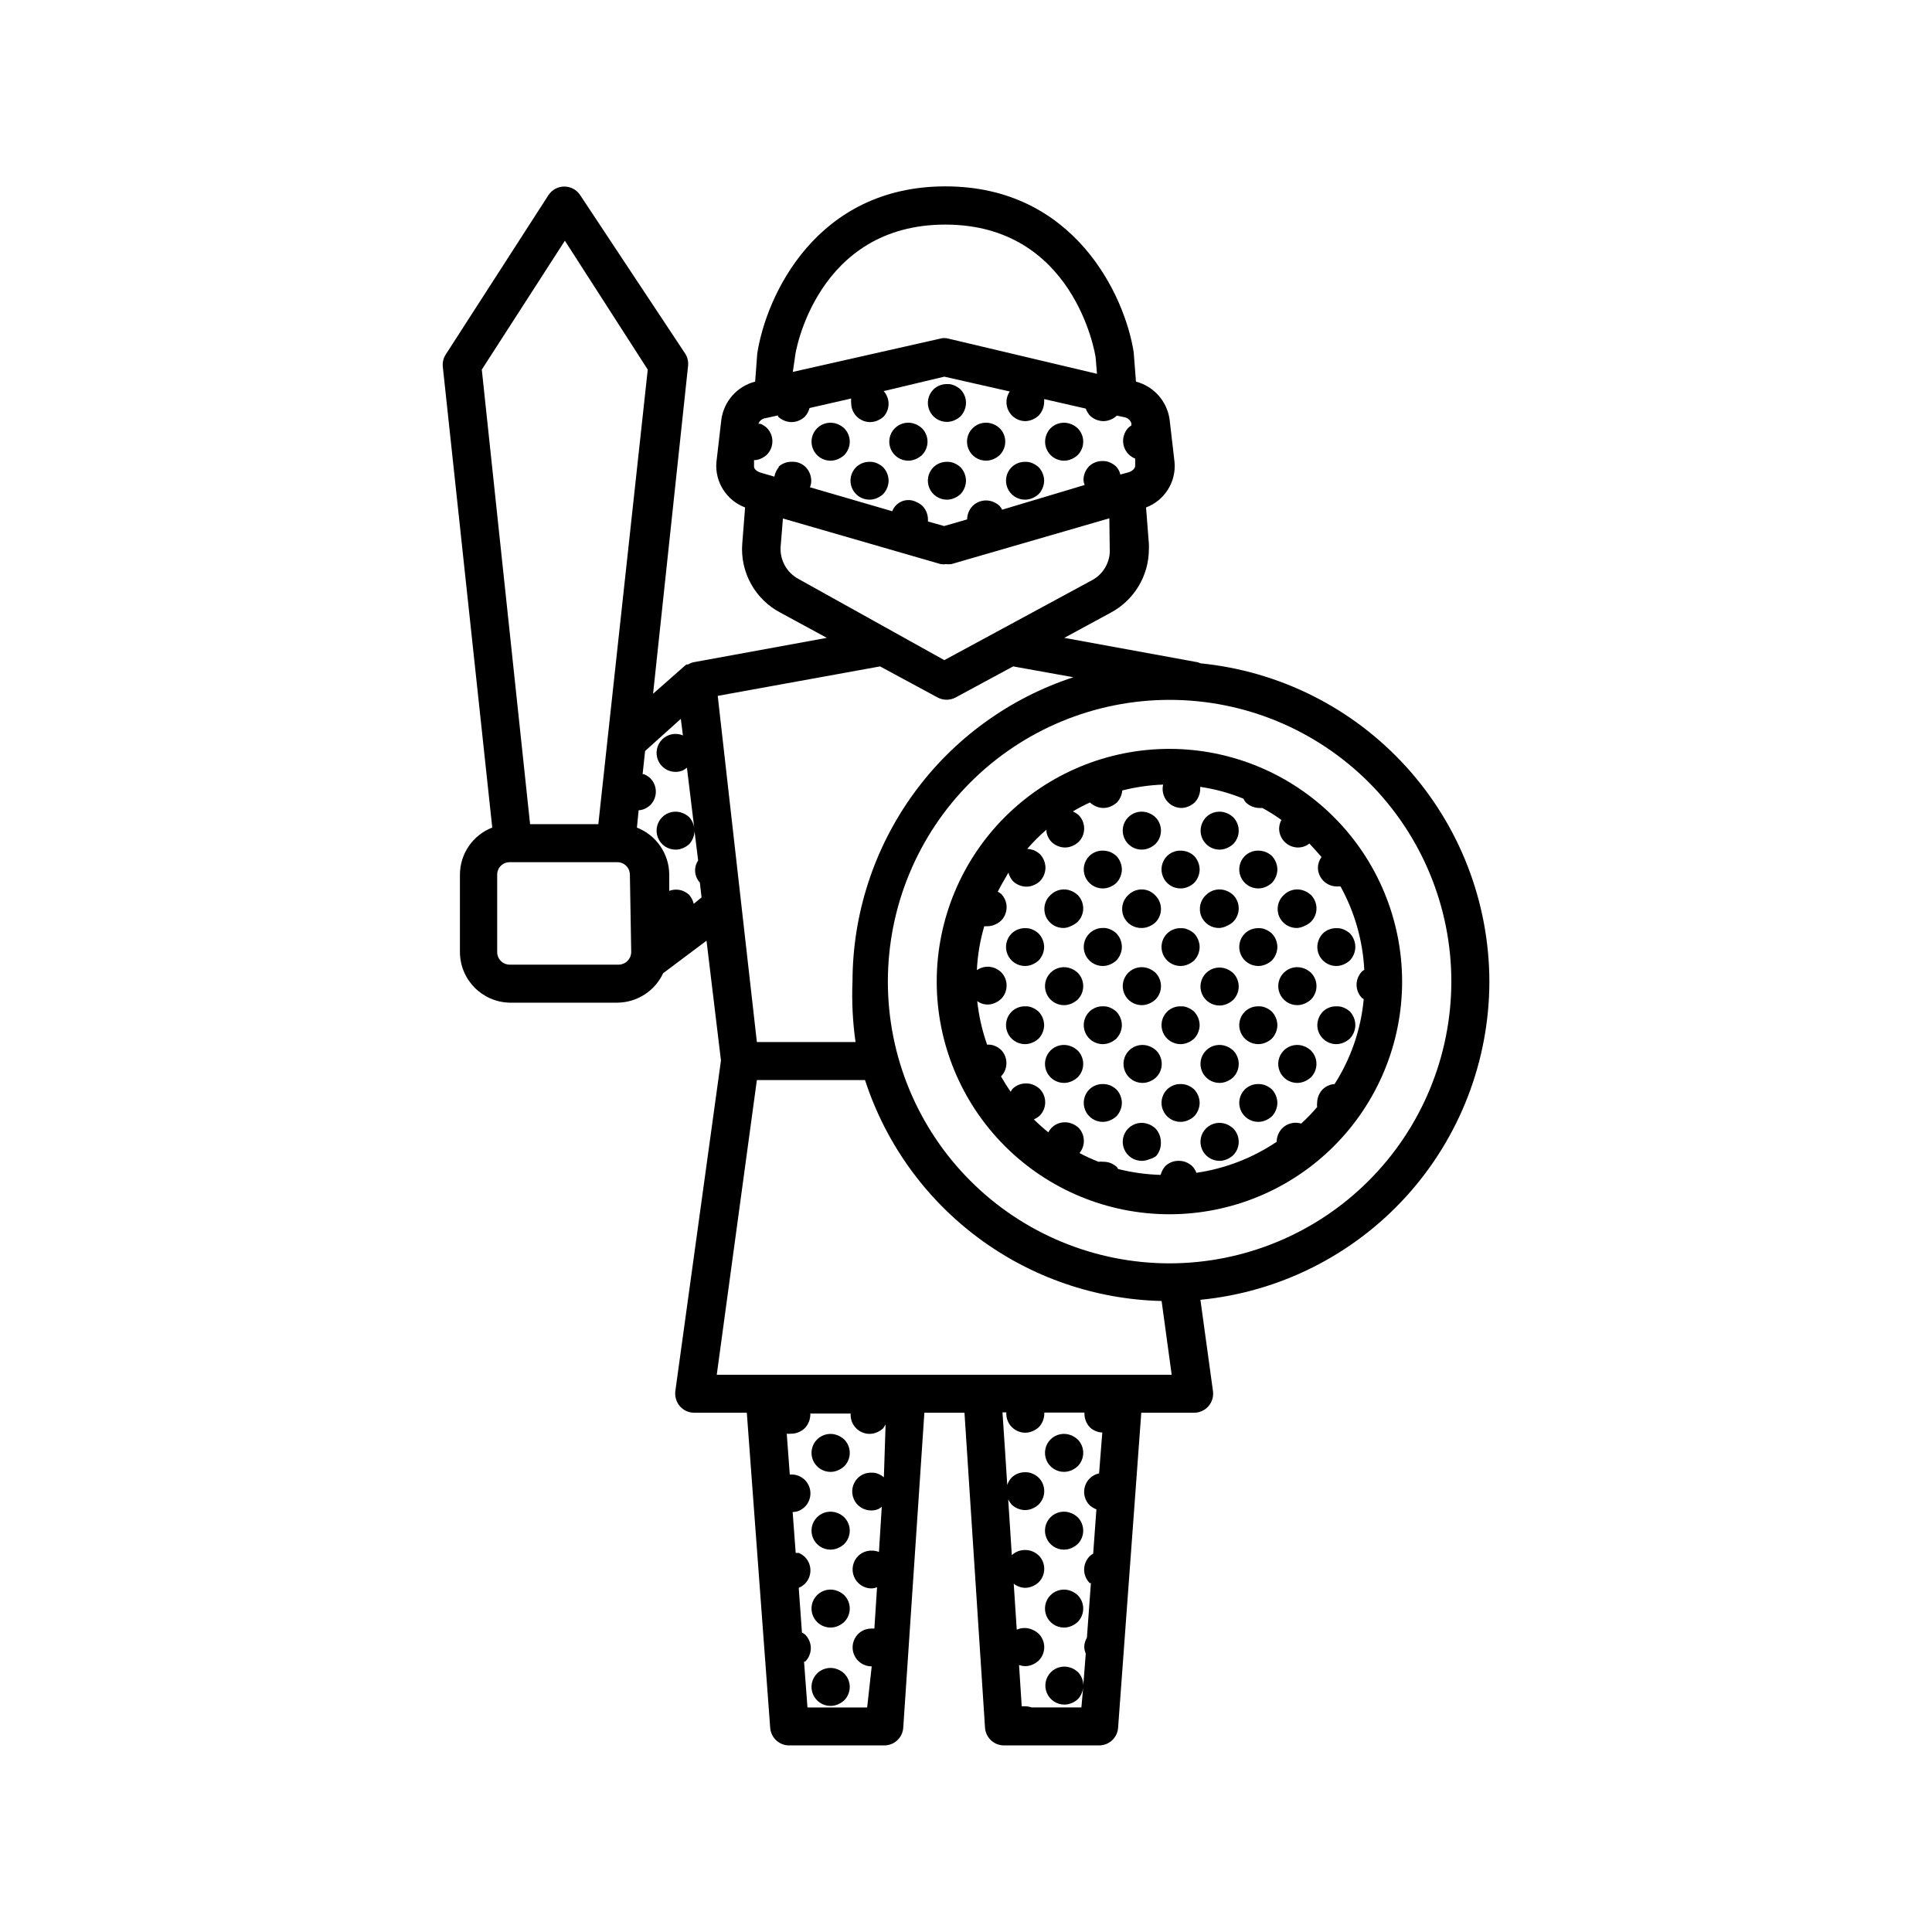 <?xml version="1.0" encoding="UTF-8"?>
<!-- Uploaded to: SVG Repo, www.svgrepo.com, Generator: SVG Repo Mixer Tools -->
<svg fill="#000000" width="800px" height="800px" version="1.1" viewBox="144 144 512 512" xmlns="http://www.w3.org/2000/svg">
 <g>
  <path d="m360.55 525.45c-1.453 1.441-1.891 3.621-1.105 5.512 0.785 1.891 2.637 3.117 4.684 3.106 0.656-0.008 1.309-0.145 1.914-0.402 0.609-0.258 1.172-0.613 1.66-1.059 0.953-0.945 1.492-2.234 1.492-3.578s-0.539-2.629-1.492-3.578c-0.488-0.441-1.051-0.801-1.66-1.055-1.879-0.789-4.043-0.375-5.492 1.055z"/>
  <path d="m366.04 545c-1.879-0.789-4.043-0.371-5.492 1.059-1.453 1.441-1.891 3.617-1.105 5.508 0.785 1.891 2.637 3.117 4.684 3.106 0.656-0.008 1.309-0.145 1.914-0.402 0.609-0.254 1.172-0.613 1.66-1.059 0.953-0.945 1.492-2.234 1.492-3.578s-0.539-2.629-1.492-3.574c-0.488-0.445-1.051-0.805-1.66-1.059z"/>
  <path d="m366.04 565.65c-1.879-0.789-4.043-0.371-5.492 1.059-1.453 1.441-1.891 3.617-1.105 5.508 0.785 1.891 2.637 3.117 4.684 3.106 0.656-0.008 1.309-0.145 1.914-0.402 0.609-0.254 1.172-0.613 1.66-1.059 0.953-0.945 1.492-2.234 1.492-3.578s-0.539-2.629-1.492-3.574c-0.488-0.445-1.051-0.805-1.66-1.059z"/>
  <path d="m366.04 586.41c-1.879-0.789-4.043-0.371-5.492 1.059-1.453 1.441-1.891 3.621-1.105 5.512 0.785 1.891 2.637 3.117 4.684 3.106 0.656-0.008 1.309-0.145 1.914-0.402 0.609-0.258 1.172-0.613 1.66-1.059 0.953-0.945 1.492-2.234 1.492-3.578s-0.539-2.633-1.492-3.578c-0.488-0.445-1.051-0.801-1.66-1.059z"/>
  <path d="m426 534.06c0.656-0.008 1.309-0.145 1.914-0.402 0.609-0.258 1.172-0.613 1.66-1.059 0.957-0.945 1.492-2.234 1.492-3.578s-0.535-2.629-1.492-3.578c-0.488-0.441-1.051-0.801-1.66-1.055-1.875-0.789-4.043-0.375-5.492 1.055-1.453 1.441-1.891 3.621-1.105 5.512s2.637 3.117 4.684 3.106z"/>
  <path d="m538.7 404.13c-0.035-21.043-7.887-41.32-22.027-56.906-14.141-15.582-33.562-25.359-54.504-27.43-0.277-0.125-0.562-0.227-0.855-0.305l-35.266-6.449 12.344-6.699c3.035-1.625 5.574-4.047 7.348-7 1.773-2.953 2.719-6.332 2.727-9.777 0.023-0.469 0.023-0.941 0-1.41l-0.754-9.672c4.918-1.855 8.008-6.754 7.555-11.992l-1.309-11.285c-0.656-4.856-4.18-8.832-8.918-10.074l-0.605-7.809c-2.367-15.113-15.82-43.934-49.879-43.934-34.059 0-47.457 28.719-49.879 44.285l-0.555 7.457h0.004c-4.758 1.223-8.305 5.207-8.965 10.074l-1.309 11.285h-0.004c-0.426 5.246 2.68 10.141 7.609 11.992l-0.754 9.621h-0.004c-0.281 3.691 0.523 7.383 2.316 10.625 1.789 3.238 4.488 5.887 7.762 7.613l12.344 6.699-35.266 6.449h-0.004c-0.535 0.113-1.043 0.32-1.512 0.605h-0.402l-0.402 0.301-8.465 7.457 9.27-86.855c0.133-1.145-0.133-2.301-0.754-3.273l-27.809-41.969c-0.926-1.441-2.519-2.312-4.234-2.316-1.711 0.004-3.305 0.875-4.231 2.316l-27.207 42.219c-0.617 0.973-0.887 2.129-0.754 3.277l13.098 122.07v-0.004c-5.16 1.996-8.562 6.961-8.566 12.496v20.453c0 7.332 5.871 13.316 13.203 13.453h28.465c5.234-0.02 9.984-3.062 12.191-7.809l11.488-8.613 3.828 31.738-12.09 87.613-0.004-0.004c-0.172 1.453 0.266 2.914 1.211 4.031 0.965 1.102 2.363 1.727 3.828 1.715h13.906l6.195 83.48c0.188 2.644 2.387 4.691 5.039 4.684h25.191c2.668 0.008 4.875-2.07 5.035-4.734l5.594-83.43h10.629l5.441 83.43c0.16 2.664 2.371 4.742 5.039 4.734h25.191c2.648 0.008 4.852-2.039 5.039-4.684l6.144-83.48h14.008c1.445-0.004 2.82-0.625 3.777-1.715 0.973-1.102 1.414-2.574 1.211-4.031l-3.324-24.184-0.004 0.004c20.953-2.051 40.398-11.82 54.551-27.406 14.152-15.586 22.004-35.879 22.031-56.934zm-267.02-162.18 22.016-34.16 21.965 34.16-13.098 120.46h-18.086zm39.598 154.32c0 1.863-1.512 3.375-3.375 3.375h-28.816c-0.891 0-1.746-0.355-2.371-0.992-0.625-0.633-0.969-1.492-0.957-2.383v-20.453c-0.012-0.887 0.332-1.742 0.961-2.367 0.625-0.625 1.48-0.973 2.367-0.957h28.465c0.891-0.016 1.746 0.328 2.383 0.953 0.633 0.625 0.992 1.48 0.992 2.371zm16.574-12.746c-0.215-0.871-0.629-1.68-1.207-2.367-0.492-0.445-1.051-0.805-1.664-1.059-1.168-0.449-2.461-0.449-3.625 0v-4.281c-0.016-5.531-3.414-10.488-8.566-12.496l0.453-4.586v0.004c0.484-0.023 0.961-0.125 1.41-0.305 0.613-0.254 1.172-0.613 1.664-1.059 0.953-0.945 1.488-2.234 1.488-3.574 0-1.344-0.535-2.633-1.488-3.578-0.492-0.445-1.051-0.805-1.664-1.059h-0.352l0.656-6.144 9.469-8.516 0.555 4.383c-1.875-0.789-4.043-0.371-5.492 1.059-1.453 1.441-1.887 3.617-1.105 5.508 0.785 1.891 2.637 3.117 4.684 3.106 0.66-0.008 1.309-0.145 1.914-0.402 0.375-0.199 0.73-0.438 1.059-0.703l1.965 16.121c-0.133-1.125-0.609-2.18-1.359-3.023-0.492-0.445-1.051-0.805-1.664-1.059-1.875-0.789-4.043-0.371-5.492 1.059-1.453 1.441-1.887 3.617-1.105 5.508 0.785 1.891 2.637 3.117 4.684 3.106 0.66-0.008 1.309-0.145 1.914-0.402 0.613-0.254 1.172-0.613 1.664-1.059 0.859-0.938 1.359-2.152 1.41-3.426l0.957 7.758c-1.219 1.82-1.031 4.238 0.453 5.848l0.453 3.93zm26.805-144.74c0-1.41 5.844-35.266 39.852-35.266 34.008 0 39.699 33.957 39.852 35.266l0.352 4.281-39.348-9.32c-0.727-0.203-1.492-0.203-2.215 0l-39.047 8.816zm-4.18 28.918h-0.004c-0.645 0.746-1.078 1.648-1.258 2.617l-3.629-1.059c-1.109-0.352-1.863-1.059-1.762-1.762v-1.562c0.59 0.012 1.176-0.109 1.711-0.352 0.613-0.254 1.176-0.613 1.664-1.059 0.953-0.945 1.492-2.234 1.492-3.578 0-1.34-0.539-2.629-1.492-3.574-0.488-0.445-1.051-0.805-1.664-1.059h-0.555 0.004c0.305-0.84 1.07-1.43 1.965-1.512l3.223-0.707c0.008 0.102 0.008 0.203 0 0.305 0.973 0.91 2.246 1.434 3.578 1.461 0.676-0.004 1.344-0.141 1.965-0.402 0.594-0.258 1.141-0.617 1.609-1.059 0.578-0.648 0.992-1.426 1.211-2.269l11.035-2.519v0.004c-0.051 0.398-0.051 0.805 0 1.207 0 1.336 0.527 2.617 1.473 3.562 0.945 0.945 2.227 1.477 3.562 1.477 0.66-0.008 1.309-0.145 1.914-0.402 0.613-0.258 1.176-0.613 1.664-1.059 1.73-1.918 1.73-4.836 0-6.75l16.07-3.832 17.332 3.93c-1.035 1.531-1.148 3.504-0.297 5.144 0.852 1.641 2.531 2.684 4.379 2.715 0.656-0.008 1.309-0.145 1.914-0.402 0.609-0.254 1.172-0.613 1.66-1.059 0.922-0.965 1.445-2.242 1.465-3.574 0.027-0.27 0.027-0.539 0-0.809l11.035 2.519h-0.004c0.25 0.684 0.629 1.316 1.109 1.863 0.965 0.922 2.242 1.445 3.578 1.461 0.656-0.008 1.309-0.145 1.914-0.402 0.609-0.254 1.172-0.613 1.66-1.059l1.863 0.402c0.91 0.125 1.668 0.746 1.965 1.613v0.605c-0.254 0.137-0.488 0.309-0.703 0.504-0.953 0.945-1.492 2.234-1.492 3.578s0.539 2.629 1.492 3.574c0.488 0.484 1.07 0.859 1.711 1.109v1.863c0 0.707-0.656 1.41-1.715 1.762l-2.215 0.605v0.004c-0.18-0.816-0.578-1.566-1.156-2.168-0.492-0.445-1.055-0.805-1.664-1.059-0.602-0.266-1.258-0.387-1.914-0.352-1.332-0.023-2.617 0.484-3.578 1.41-0.918 0.965-1.441 2.242-1.461 3.578 0.031 0.465 0.133 0.926 0.305 1.359l-21.867 6.551c-0.168-0.367-0.391-0.707-0.656-1.008-0.488-0.445-1.051-0.805-1.66-1.059-1.875-0.789-4.043-0.371-5.492 1.059-0.922 0.965-1.441 2.242-1.461 3.574l-6.098 1.762-4.281-1.207v-0.555c-0.02-1.332-0.539-2.609-1.461-3.574-0.488-0.445-1.051-0.805-1.664-1.059-1.156-0.586-2.512-0.648-3.723-0.18-1.207 0.473-2.164 1.434-2.625 2.648l-21.816-6.348h0.004c0.242-0.559 0.363-1.16 0.352-1.766-0.02-1.332-0.539-2.609-1.461-3.574-0.473-0.445-1.016-0.805-1.613-1.059-0.621-0.262-1.289-0.383-1.965-0.355-1.383-0.062-2.731 0.449-3.727 1.414zm5.039 29.676-0.004-0.004c-3.086-1.703-4.894-5.047-4.633-8.562l0.605-7.406 41.816 12.09h-0.004c0.469 0.078 0.945 0.078 1.41 0 0.469 0.066 0.945 0.066 1.414 0l41.867-12.141 0.098 7.809c0.289 3.519-1.531 6.879-4.633 8.566l-39.195 21.211zm-21.312 31.035 43.023-7.809 15.113 8.16c1.559 0.898 3.481 0.898 5.039 0l15.113-8.16 15.973 2.871v-0.004c-17.004 5.562-31.82 16.348-42.332 30.82-10.512 14.477-16.184 31.902-16.211 49.789-0.223 5.371 0.047 10.75 0.805 16.074h-26.148zm44.031 207.07v-0.004c-0.43-0.352-0.902-0.637-1.41-0.855-0.605-0.266-1.258-0.383-1.914-0.352-1.332-0.023-2.621 0.484-3.578 1.41-1.453 1.441-1.891 3.617-1.105 5.508 0.785 1.891 2.637 3.117 4.684 3.106 0.656-0.008 1.309-0.145 1.914-0.402 0.305-0.172 0.594-0.375 0.855-0.605l-0.754 11.992c-0.609-0.242-1.262-0.363-1.918-0.352-1.332-0.023-2.617 0.484-3.574 1.41-1.453 1.441-1.891 3.617-1.105 5.508s2.633 3.117 4.68 3.106c0.484-0.027 0.961-0.129 1.414-0.301l-0.707 10.934h-0.707v-0.004c-1.332-0.02-2.617 0.488-3.574 1.414-1.453 1.441-1.891 3.617-1.105 5.508s2.633 3.117 4.68 3.106l-1.207 10.883h-15.82l-0.906-12.141h0.301c0.953-0.949 1.492-2.234 1.492-3.578s-0.539-2.633-1.492-3.578c-0.254-0.23-0.543-0.418-0.855-0.555l-0.855-11.84c0.594-0.254 1.141-0.613 1.613-1.055 0.953-0.949 1.488-2.234 1.488-3.578s-0.535-2.633-1.488-3.578c-0.473-0.441-1.02-0.801-1.613-1.059h-0.805l-0.805-10.832h-0.004c0.551 0.004 1.098-0.102 1.613-0.301 0.594-0.258 1.141-0.613 1.613-1.059 0.953-0.945 1.488-2.234 1.488-3.578s-0.535-2.629-1.488-3.574c-0.473-0.445-1.02-0.805-1.613-1.059-0.621-0.262-1.293-0.383-1.965-0.355h-0.402l-0.805-10.832-0.004 0.004c0.402 0.047 0.809 0.047 1.211 0 0.676-0.004 1.344-0.141 1.965-0.406 0.594-0.254 1.141-0.613 1.613-1.059 0.918-0.965 1.441-2.242 1.461-3.574v-0.301h10.68v0.352c0 1.336 0.531 2.617 1.477 3.562 0.941 0.945 2.227 1.473 3.562 1.473 0.656-0.008 1.309-0.145 1.914-0.402 0.609-0.254 1.172-0.613 1.66-1.059 0.25-0.332 0.469-0.688 0.656-1.055zm57.031-1.012c-0.938 0.18-1.797 0.637-2.469 1.309-0.953 0.949-1.492 2.234-1.492 3.578s0.539 2.633 1.492 3.578c0.52 0.457 1.117 0.816 1.762 1.059l-0.855 11.738c-0.328 0.176-0.637 0.395-0.906 0.656-0.953 0.945-1.492 2.231-1.492 3.574s0.539 2.633 1.492 3.578h0.301l-1.059 14.461c-0.426 0.719-0.668 1.531-0.703 2.367 0.016 0.641 0.152 1.273 0.402 1.863l-0.656 8.363c-0.004-1.297-0.508-2.543-1.41-3.477-0.488-0.445-1.051-0.805-1.66-1.059-1.879-0.789-4.043-0.371-5.492 1.059-1.453 1.441-1.891 3.617-1.105 5.508 0.785 1.891 2.637 3.121 4.684 3.106 0.656-0.008 1.309-0.145 1.914-0.402 0.609-0.254 1.172-0.613 1.66-1.059 0.863-0.957 1.363-2.188 1.41-3.473l-0.504 5.691h-13.199c-0.547-0.199-1.129-0.301-1.711-0.301h-0.906l-0.707-10.934c0.52 0.176 1.062 0.277 1.613 0.301 0.656-0.008 1.309-0.145 1.914-0.402 0.609-0.254 1.172-0.613 1.66-1.059 0.957-0.945 1.492-2.234 1.492-3.578 0-1.34-0.535-2.629-1.492-3.574-0.488-0.445-1.051-0.805-1.66-1.059-1.312-0.59-2.816-0.59-4.133 0l-0.805-12.191c0.859 0.688 1.922 1.078 3.023 1.105 0.656-0.008 1.309-0.145 1.914-0.402 0.609-0.254 1.172-0.613 1.66-1.059 0.957-0.945 1.492-2.231 1.492-3.574s-0.535-2.633-1.492-3.578c-0.488-0.445-1.051-0.805-1.66-1.059-0.609-0.242-1.262-0.359-1.914-0.352-1.309-0.023-2.574 0.465-3.527 1.359l-0.957-14.762c0.254 0.484 0.559 0.938 0.906 1.359 0.965 0.922 2.242 1.445 3.578 1.461 0.656-0.008 1.309-0.145 1.914-0.402 0.609-0.254 1.172-0.613 1.66-1.059 0.957-0.945 1.492-2.234 1.492-3.574 0-1.344-0.535-2.633-1.492-3.578-0.488-0.445-1.051-0.805-1.66-1.059-0.602-0.266-1.258-0.387-1.914-0.352-1.332-0.023-2.617 0.484-3.578 1.41-0.531 0.559-0.926 1.23-1.16 1.965l-0.555-8.664-0.707-10.578h1.008v0.352l0.004-0.004c0 1.336 0.531 2.617 1.477 3.562 0.945 0.945 2.227 1.477 3.562 1.477 0.656-0.008 1.309-0.145 1.914-0.402 0.609-0.254 1.172-0.613 1.66-1.059 0.922-0.965 1.445-2.242 1.461-3.578v-0.301h10.629v0.352h0.004c0.02 1.336 0.539 2.613 1.461 3.578 0.891 0.836 2.055 1.316 3.273 1.359zm-101.32-26.148 10.629-78.09h28.668c5.422 16.699 15.898 31.297 29.977 41.785s31.066 16.344 48.617 16.758l2.672 19.547zm120.01-29.523c-19.805 0-38.793-7.863-52.797-21.867-14-14.004-21.867-32.992-21.867-52.797 0-19.801 7.867-38.793 21.867-52.797 14.004-14 32.992-21.867 52.797-21.867 19.801 0 38.793 7.867 52.797 21.867 14 14.004 21.867 32.996 21.867 52.797-0.027 19.797-7.902 38.77-21.898 52.766-13.996 14-32.973 21.875-52.766 21.898z"/>
  <path d="m427.91 554.27c0.609-0.254 1.172-0.613 1.66-1.059 0.957-0.945 1.492-2.234 1.492-3.578s-0.535-2.629-1.492-3.574c-0.488-0.445-1.051-0.805-1.66-1.059-1.875-0.789-4.043-0.371-5.492 1.059-1.453 1.441-1.891 3.617-1.105 5.508s2.637 3.117 4.684 3.106c0.656-0.008 1.309-0.145 1.914-0.402z"/>
  <path d="m422.42 566.71c-1.453 1.441-1.891 3.617-1.105 5.508s2.637 3.117 4.684 3.106c0.656-0.008 1.309-0.145 1.914-0.402 0.609-0.254 1.172-0.613 1.66-1.059 0.957-0.945 1.492-2.234 1.492-3.578s-0.535-2.629-1.492-3.574c-0.488-0.445-1.051-0.805-1.66-1.059-1.875-0.789-4.043-0.371-5.492 1.059z"/>
  <path d="m420.71 271.38c-0.02 1.336-0.543 2.613-1.465 3.578-0.488 0.445-1.051 0.801-1.66 1.059-0.605 0.258-1.258 0.395-1.914 0.402-2.047 0.012-3.898-1.215-4.684-3.106s-0.348-4.066 1.105-5.508c0.961-0.926 2.246-1.434 3.578-1.414 0.656-0.031 1.312 0.086 1.914 0.355 0.609 0.254 1.172 0.613 1.66 1.059 0.922 0.965 1.445 2.242 1.465 3.574z"/>
  <path d="m420.96 261.05c0 1.336 0.531 2.617 1.477 3.562 0.945 0.945 2.227 1.477 3.562 1.477 0.656-0.008 1.309-0.145 1.914-0.402 0.609-0.254 1.172-0.613 1.66-1.059 0.957-0.945 1.492-2.234 1.492-3.578s-0.535-2.629-1.492-3.574c-0.488-0.445-1.051-0.805-1.66-1.059-1.875-0.789-4.043-0.371-5.492 1.059-0.922 0.965-1.441 2.242-1.461 3.574z"/>
  <path d="m400 250.77c-0.02 1.336-0.543 2.613-1.461 3.578-0.492 0.445-1.055 0.801-1.664 1.059-0.605 0.258-1.258 0.395-1.914 0.402-2.047 0.012-3.898-1.215-4.684-3.106s-0.348-4.07 1.105-5.512c0.961-0.922 2.246-1.43 3.578-1.41 0.656-0.035 1.312 0.086 1.914 0.355 0.609 0.254 1.172 0.613 1.664 1.055 0.941 0.953 1.469 2.238 1.461 3.578z"/>
  <path d="m400 271.38c-0.02 1.336-0.543 2.613-1.461 3.578-0.492 0.445-1.055 0.801-1.664 1.059-0.605 0.258-1.258 0.395-1.914 0.402-2.047 0.012-3.898-1.215-4.684-3.106s-0.348-4.066 1.105-5.508c0.961-0.926 2.246-1.434 3.578-1.414 0.656-0.031 1.312 0.086 1.914 0.355 0.609 0.254 1.172 0.613 1.664 1.059 0.918 0.965 1.441 2.242 1.461 3.574z"/>
  <path d="m407.25 265.68c0.609-0.254 1.172-0.613 1.66-1.059 0.957-0.945 1.492-2.234 1.492-3.578s-0.535-2.629-1.492-3.574c-0.488-0.445-1.051-0.805-1.66-1.059-1.875-0.789-4.043-0.371-5.492 1.059-1.453 1.441-1.891 3.617-1.105 5.508s2.637 3.117 4.684 3.106c0.656-0.008 1.309-0.145 1.914-0.402z"/>
  <path d="m379.49 271.38c-0.016 1.336-0.539 2.613-1.461 3.578-0.488 0.445-1.051 0.801-1.66 1.059-0.605 0.258-1.258 0.395-1.914 0.402-2.047 0.012-3.898-1.215-4.684-3.106-0.785-1.891-0.348-4.066 1.105-5.508 0.957-0.926 2.246-1.434 3.578-1.414 0.656-0.031 1.309 0.09 1.914 0.355 0.609 0.254 1.172 0.613 1.66 1.059 0.922 0.965 1.445 2.242 1.461 3.574z"/>
  <path d="m386.65 265.68c0.609-0.254 1.172-0.613 1.66-1.059 0.957-0.945 1.492-2.234 1.492-3.578s-0.535-2.629-1.492-3.574c-0.488-0.445-1.051-0.805-1.66-1.059-1.879-0.789-4.043-0.371-5.492 1.059-1.477 1.457-1.902 3.676-1.078 5.578 0.824 1.906 2.731 3.109 4.805 3.035 0.609-0.027 1.207-0.164 1.766-0.402z"/>
  <path d="m364.13 266.09c0.656-0.008 1.309-0.145 1.914-0.402 0.609-0.254 1.172-0.613 1.66-1.059 0.953-0.945 1.492-2.234 1.492-3.578s-0.539-2.629-1.492-3.574c-0.488-0.445-1.051-0.805-1.66-1.059-1.879-0.789-4.043-0.371-5.492 1.059-1.453 1.441-1.891 3.617-1.105 5.508 0.785 1.891 2.637 3.117 4.684 3.106z"/>
  <path d="m503.18 394.96c-0.02 1.332-0.543 2.609-1.461 3.578-0.492 0.445-1.055 0.801-1.664 1.055-0.605 0.262-1.254 0.398-1.914 0.406-2.781 0-5.039-2.258-5.039-5.039 0.02-1.336 0.543-2.613 1.461-3.578 0.973-0.938 2.277-1.445 3.629-1.41 0.656-0.027 1.309 0.094 1.914 0.352 0.609 0.258 1.172 0.613 1.664 1.059 0.902 0.973 1.402 2.25 1.41 3.578z"/>
  <path d="m482.52 374.41c-0.02 1.332-0.543 2.609-1.461 3.574-0.492 0.445-1.055 0.805-1.664 1.059-0.605 0.258-1.254 0.395-1.914 0.402-2.047 0.012-3.898-1.215-4.684-3.106-0.785-1.891-0.348-4.066 1.105-5.508 0.961-0.926 2.246-1.434 3.578-1.41 0.652 0.016 1.301 0.133 1.914 0.352 0.609 0.254 1.172 0.613 1.664 1.059 0.918 0.965 1.441 2.242 1.461 3.578z"/>
  <path d="m489.73 389.37c0.609-0.254 1.172-0.613 1.664-1.059 0.953-0.945 1.488-2.231 1.488-3.574s-0.535-2.633-1.488-3.578c-0.492-0.445-1.055-0.805-1.664-1.059-1.875-0.789-4.043-0.371-5.492 1.059-1.566 1.422-2.078 3.676-1.277 5.637 0.797 1.961 2.738 3.211 4.856 3.129 0.668-0.055 1.32-0.242 1.914-0.555z"/>
  <path d="m489.73 400.7c-1.875-0.789-4.043-0.371-5.492 1.059-1.453 1.441-1.891 3.617-1.105 5.508s2.637 3.121 4.684 3.109c0.66-0.012 1.309-0.148 1.914-0.406 0.609-0.254 1.172-0.613 1.664-1.059 0.953-0.945 1.488-2.231 1.488-3.574s-0.535-2.633-1.488-3.578c-0.492-0.445-1.055-0.805-1.664-1.059z"/>
  <path d="m482.52 415.67c-0.02 1.332-0.543 2.609-1.461 3.574-0.492 0.445-1.055 0.805-1.664 1.059-0.605 0.258-1.254 0.395-1.914 0.406-2.047 0.012-3.898-1.219-4.684-3.109-0.785-1.891-0.348-4.066 1.105-5.508 0.961-0.926 2.246-1.434 3.578-1.41 0.656-0.035 1.312 0.086 1.914 0.352 0.609 0.254 1.172 0.613 1.664 1.059 0.918 0.965 1.441 2.242 1.461 3.578z"/>
  <path d="m482.52 436.27c-0.02 1.332-0.543 2.609-1.461 3.578-0.492 0.441-1.055 0.801-1.664 1.055-0.605 0.258-1.254 0.398-1.914 0.406-2.047 0.012-3.898-1.219-4.684-3.109-0.785-1.891-0.348-4.066 1.105-5.508 0.961-0.926 2.246-1.43 3.578-1.41 0.656-0.008 1.305 0.113 1.914 0.352 0.609 0.258 1.172 0.613 1.664 1.059 0.918 0.965 1.441 2.242 1.461 3.578z"/>
  <path d="m484.23 422.37c-1.453 1.441-1.891 3.621-1.105 5.508 0.785 1.891 2.637 3.121 4.684 3.109 0.66-0.008 1.309-0.145 1.914-0.406 0.609-0.254 1.172-0.613 1.664-1.055 0.953-0.949 1.488-2.234 1.488-3.578s-0.535-2.633-1.488-3.578c-0.492-0.445-1.055-0.801-1.664-1.059-1.875-0.789-4.043-0.371-5.492 1.059z"/>
  <path d="m462.17 364.13c0 1.336 0.531 2.617 1.477 3.562 0.945 0.941 2.227 1.473 3.562 1.473 0.656-0.008 1.309-0.145 1.914-0.402 0.609-0.254 1.172-0.613 1.664-1.059 0.953-0.945 1.488-2.234 1.488-3.574 0-1.344-0.535-2.633-1.488-3.578-0.492-0.445-1.055-0.805-1.664-1.059-1.875-0.789-4.043-0.371-5.492 1.059-0.918 0.965-1.441 2.242-1.461 3.578z"/>
  <path d="m469.12 389.37c0.609-0.254 1.172-0.613 1.664-1.059 0.953-0.945 1.488-2.231 1.488-3.574s-0.535-2.633-1.488-3.578c-0.492-0.445-1.055-0.805-1.664-1.059-1.875-0.789-4.043-0.371-5.492 1.059-1.566 1.422-2.078 3.676-1.281 5.637 0.801 1.961 2.742 3.211 4.859 3.129 0.668-0.055 1.32-0.242 1.914-0.555z"/>
  <path d="m469.12 410.07c0.609-0.254 1.172-0.613 1.664-1.059 0.953-0.945 1.488-2.234 1.488-3.574 0-1.344-0.535-2.633-1.488-3.578-0.492-0.445-1.055-0.805-1.664-1.059-1.875-0.789-4.043-0.371-5.492 1.059-1.453 1.441-1.891 3.617-1.105 5.508 0.785 1.891 2.637 3.117 4.684 3.106 0.656-0.008 1.309-0.145 1.914-0.402z"/>
  <path d="m461.92 415.67c-0.02 1.332-0.543 2.609-1.461 3.574-0.492 0.445-1.055 0.805-1.664 1.059-0.605 0.258-1.258 0.395-1.914 0.406-2.047 0.012-3.898-1.219-4.684-3.109-0.785-1.891-0.348-4.066 1.105-5.508 0.961-0.926 2.246-1.434 3.578-1.41 0.656-0.035 1.312 0.086 1.914 0.352 0.609 0.254 1.172 0.613 1.664 1.059 0.918 0.965 1.441 2.242 1.461 3.578z"/>
  <path d="m463.63 422.37c-1.453 1.441-1.891 3.621-1.105 5.508 0.785 1.891 2.637 3.121 4.684 3.109 0.656-0.008 1.309-0.145 1.914-0.406 0.609-0.254 1.172-0.613 1.664-1.055 0.953-0.949 1.488-2.234 1.488-3.578s-0.535-2.633-1.488-3.578c-0.492-0.445-1.055-0.801-1.664-1.059-1.875-0.789-4.043-0.371-5.492 1.059z"/>
  <path d="m469.12 441.96c-1.875-0.789-4.043-0.371-5.492 1.059-1.453 1.441-1.891 3.617-1.105 5.508 0.785 1.891 2.637 3.121 4.684 3.109 0.656-0.008 1.309-0.148 1.914-0.406 0.609-0.254 1.172-0.613 1.664-1.055 0.953-0.949 1.488-2.234 1.488-3.578s-0.535-2.633-1.488-3.578c-0.492-0.445-1.055-0.801-1.664-1.059z"/>
  <path d="m446.6 369.16c0.656-0.008 1.309-0.145 1.914-0.402 0.609-0.254 1.172-0.613 1.664-1.059 0.953-0.945 1.488-2.234 1.488-3.574 0-1.344-0.535-2.633-1.488-3.578-0.492-0.445-1.055-0.805-1.664-1.059-1.875-0.789-4.043-0.371-5.492 1.059-1.453 1.441-1.891 3.617-1.105 5.508 0.785 1.891 2.637 3.117 4.684 3.106z"/>
  <path d="m448.52 380.1c-1.875-0.789-4.043-0.371-5.492 1.059-1.566 1.422-2.078 3.676-1.281 5.637 0.801 1.961 2.742 3.211 4.859 3.129 0.656-0.008 1.309-0.145 1.914-0.402 0.609-0.254 1.172-0.613 1.664-1.059 0.953-0.945 1.488-2.234 1.488-3.578s-0.535-2.629-1.488-3.574c-0.48-0.5-1.043-0.91-1.664-1.211z"/>
  <path d="m461.92 394.96c-0.02 1.332-0.543 2.609-1.461 3.578-0.492 0.445-1.055 0.801-1.664 1.055-0.605 0.262-1.258 0.398-1.914 0.406-2.047 0.012-3.898-1.219-4.684-3.109-0.785-1.887-0.348-4.066 1.105-5.508 0.961-0.926 2.246-1.43 3.578-1.41 0.656-0.035 1.312 0.086 1.914 0.352 0.609 0.258 1.172 0.613 1.664 1.059 0.918 0.965 1.441 2.242 1.461 3.578z"/>
  <path d="m448.52 400.7c-1.875-0.789-4.043-0.371-5.492 1.059-1.453 1.441-1.891 3.617-1.105 5.508 0.785 1.891 2.637 3.121 4.684 3.109 0.656-0.012 1.309-0.148 1.914-0.406 0.609-0.254 1.172-0.613 1.664-1.059 0.953-0.945 1.488-2.231 1.488-3.574s-0.535-2.633-1.488-3.578c-0.492-0.445-1.055-0.805-1.664-1.059z"/>
  <path d="m450.38 422.37c-0.488-0.445-1.051-0.801-1.66-1.059-1.879-0.789-4.043-0.371-5.492 1.059-1.453 1.441-1.891 3.621-1.105 5.508 0.785 1.891 2.633 3.121 4.68 3.109 0.66-0.008 1.309-0.145 1.918-0.406 0.609-0.254 1.172-0.613 1.66-1.055 0.953-0.949 1.492-2.234 1.492-3.578s-0.539-2.633-1.492-3.578z"/>
  <path d="m451.64 446.6c-0.02-1.336-0.543-2.613-1.461-3.578-0.492-0.445-1.055-0.801-1.664-1.059-1.875-0.789-4.043-0.371-5.492 1.059-1.453 1.441-1.891 3.617-1.105 5.508 0.785 1.891 2.637 3.121 4.684 3.109 0.656-0.008 1.309-0.148 1.914-0.406 0.668-0.172 1.297-0.461 1.863-0.855 0.898-1.047 1.348-2.402 1.262-3.777z"/>
  <path d="m453.96 342.46c-16.359-0.016-32.051 6.473-43.625 18.031s-18.082 27.242-18.094 43.602c-0.008 16.355 6.484 32.047 18.047 43.617 11.559 11.574 27.246 18.078 43.605 18.082 16.355 0.004 32.047-6.492 43.613-18.055 11.57-11.566 18.07-27.254 18.07-43.613-0.016-16.34-6.508-32.012-18.059-43.57-11.551-11.562-27.219-18.07-43.559-18.094zm43.73 88.82c-1.191 0.078-2.316 0.578-3.176 1.41-0.918 0.965-1.441 2.242-1.461 3.578-0.051 0.367-0.051 0.738 0 1.109-1.305 1.555-2.719 3.019-4.231 4.383-1.785-0.547-3.723-0.062-5.039 1.258-0.918 0.965-1.441 2.242-1.461 3.578-6.383 4.293-13.648 7.102-21.262 8.211-0.242-0.656-0.617-1.258-1.105-1.762-0.492-0.445-1.055-0.805-1.664-1.059-0.609-0.242-1.258-0.359-1.914-0.352-1.332-0.023-2.617 0.484-3.578 1.41-0.578 0.668-0.992 1.461-1.207 2.316-3.809-0.105-7.594-0.629-11.285-1.562-0.082-0.18-0.184-0.348-0.305-0.504-0.488-0.445-1.051-0.801-1.66-1.059-0.609-0.238-1.262-0.359-1.914-0.352-0.438-0.051-0.875-0.051-1.312 0-1.762-0.707-3.477-1.461-5.039-2.316 1.633-1.973 1.523-4.856-0.25-6.703-0.488-0.445-1.051-0.801-1.664-1.055-1.875-0.789-4.043-0.375-5.488 1.055-0.332 0.371-0.621 0.777-0.859 1.211-1.336-1.074-2.613-2.219-3.828-3.426 0.551-0.242 1.059-0.562 1.512-0.957 0.953-0.945 1.488-2.234 1.488-3.578s-0.535-2.629-1.488-3.578c-0.488-0.445-1.051-0.801-1.664-1.055-0.609-0.242-1.258-0.363-1.914-0.355-1.332-0.02-2.617 0.488-3.574 1.41-0.199 0.25-0.367 0.52-0.504 0.809-0.906-1.309-1.762-2.672-2.57-4.082 1.918-1.957 1.918-5.094 0-7.055-0.492-0.441-1.055-0.801-1.664-1.055-0.641-0.254-1.328-0.355-2.016-0.305-1.316-3.731-2.195-7.602-2.617-11.535 1.34 0.988 3.109 1.18 4.633 0.504 0.609-0.258 1.172-0.613 1.664-1.059 0.953-0.945 1.488-2.234 1.488-3.578s-0.535-2.629-1.488-3.578c-0.492-0.445-1.055-0.801-1.664-1.059-1.57-0.621-3.348-0.41-4.734 0.555 0.188-3.941 0.844-7.852 1.965-11.637 0.285 0.023 0.57 0.023 0.855 0 0.66-0.008 1.309-0.145 1.914-0.402 0.609-0.254 1.172-0.613 1.664-1.059 0.953-0.945 1.488-2.234 1.488-3.578s-0.535-2.629-1.488-3.574l-0.855-0.555c0.855-1.664 1.812-3.273 2.82-5.039 0.219 0.84 0.633 1.617 1.207 2.266 0.965 0.922 2.246 1.445 3.578 1.461 0.66-0.008 1.309-0.145 1.914-0.402 0.609-0.254 1.172-0.613 1.664-1.059 0.918-0.965 1.441-2.242 1.461-3.574-0.02-1.336-0.543-2.613-1.461-3.578-0.492-0.445-1.055-0.805-1.664-1.059-0.551-0.195-1.129-0.312-1.711-0.352 1.562-1.793 3.246-3.477 5.035-5.039 0.07 1.211 0.57 2.356 1.414 3.223 0.965 0.922 2.242 1.445 3.574 1.461 0.66-0.008 1.309-0.145 1.914-0.402 0.613-0.254 1.176-0.613 1.664-1.059 0.953-0.945 1.488-2.231 1.488-3.574s-0.535-2.633-1.488-3.578c-0.461-0.383-0.969-0.707-1.512-0.957 1.469-0.867 2.981-1.66 4.535-2.367 0.965 0.918 2.242 1.441 3.578 1.461 0.656-0.008 1.309-0.145 1.914-0.402 0.609-0.258 1.172-0.613 1.66-1.059 0.809-0.875 1.305-1.992 1.41-3.176 3.547-0.906 7.176-1.43 10.832-1.562-0.348 1.48-0.012 3.039 0.918 4.242 0.93 1.203 2.352 1.922 3.871 1.957 0.656-0.008 1.309-0.145 1.914-0.402 0.609-0.258 1.172-0.613 1.66-1.059 0.922-0.965 1.445-2.242 1.461-3.578v-0.555c3.926 0.57 7.769 1.621 11.438 3.125 0.188 0.352 0.406 0.691 0.656 1.008 0.965 0.918 2.242 1.441 3.574 1.461 0.27 0.027 0.539 0.027 0.809 0 1.742 0.953 3.426 2.012 5.039 3.172-0.379 0.699-0.586 1.477-0.605 2.269 0 1.336 0.531 2.617 1.477 3.562 0.941 0.945 2.227 1.473 3.562 1.473 0.656-0.008 1.309-0.145 1.914-0.402 0.379-0.168 0.734-0.391 1.059-0.652 1.109 1.16 2.168 2.367 3.223 3.578v-0.004c-0.586 0.809-0.922 1.773-0.957 2.773 0 1.336 0.531 2.617 1.477 3.562 0.945 0.945 2.227 1.473 3.562 1.473 0.316 0.02 0.637 0.02 0.957 0 3.75 6.801 5.902 14.363 6.297 22.117-0.203 0.09-0.391 0.207-0.555 0.355-0.953 0.945-1.488 2.234-1.488 3.574 0 1.344 0.535 2.633 1.488 3.578 0 0 0.301 0 0.402 0.301v0.004c-0.75 7.977-3.391 15.664-7.707 22.418z"/>
  <path d="m461.92 374.41c-0.02 1.332-0.543 2.609-1.461 3.574-0.492 0.445-1.055 0.805-1.664 1.059-0.605 0.258-1.258 0.395-1.914 0.402-2.047 0.012-3.898-1.215-4.684-3.106-0.785-1.891-0.348-4.066 1.105-5.508 0.961-0.926 2.246-1.434 3.578-1.41 0.652 0.016 1.297 0.133 1.914 0.352 0.609 0.254 1.172 0.613 1.664 1.059 0.918 0.965 1.441 2.242 1.461 3.578z"/>
  <path d="m441.31 374.41c-0.02 1.332-0.543 2.609-1.461 3.574-0.492 0.445-1.055 0.805-1.664 1.059-0.605 0.258-1.258 0.395-1.914 0.402-2.047 0.012-3.898-1.215-4.684-3.106-0.785-1.891-0.348-4.066 1.105-5.508 0.961-0.926 2.246-1.434 3.578-1.41 0.652 0.016 1.297 0.133 1.914 0.352 0.609 0.254 1.172 0.613 1.664 1.059 0.918 0.965 1.441 2.242 1.461 3.578z"/>
  <path d="m427.91 389.37c0.609-0.254 1.172-0.613 1.66-1.059 0.957-0.945 1.492-2.231 1.492-3.574s-0.535-2.633-1.492-3.578c-0.488-0.445-1.051-0.805-1.66-1.059-1.875-0.789-4.043-0.371-5.492 1.059-1.57 1.422-2.082 3.676-1.281 5.637 0.801 1.961 2.742 3.211 4.859 3.129 0.668-0.055 1.32-0.242 1.914-0.555z"/>
  <path d="m426 410.38c0.656-0.012 1.309-0.148 1.914-0.406 0.609-0.254 1.172-0.613 1.66-1.059 0.957-0.945 1.492-2.231 1.492-3.574s-0.535-2.633-1.492-3.578c-0.488-0.445-1.051-0.805-1.66-1.059-1.875-0.789-4.043-0.371-5.492 1.059-1.453 1.441-1.891 3.617-1.105 5.508s2.637 3.121 4.684 3.109z"/>
  <path d="m427.91 430.58c0.609-0.254 1.172-0.613 1.66-1.055 0.957-0.949 1.492-2.234 1.492-3.578s-0.535-2.633-1.492-3.578c-0.488-0.445-1.051-0.801-1.66-1.059-1.875-0.789-4.043-0.371-5.492 1.059-1.453 1.441-1.891 3.621-1.105 5.508 0.785 1.891 2.637 3.121 4.684 3.109 0.656-0.008 1.309-0.145 1.914-0.406z"/>
  <path d="m420.71 394.96c-0.02 1.332-0.543 2.609-1.465 3.578-0.488 0.445-1.051 0.801-1.66 1.055-0.605 0.262-1.258 0.398-1.914 0.406-2.047 0.012-3.898-1.219-4.684-3.109-0.785-1.887-0.348-4.066 1.105-5.508 0.961-0.926 2.246-1.43 3.578-1.41 0.656-0.035 1.312 0.086 1.914 0.352 0.609 0.258 1.172 0.613 1.66 1.059 0.922 0.965 1.445 2.242 1.465 3.578z"/>
  <path d="m441.31 394.96c-0.02 1.332-0.543 2.609-1.461 3.578-0.492 0.445-1.055 0.801-1.664 1.055-0.605 0.262-1.258 0.398-1.914 0.406-2.047 0.012-3.898-1.219-4.684-3.109-0.785-1.887-0.348-4.066 1.105-5.508 0.953-0.941 2.238-1.469 3.578-1.461 0.656-0.035 1.312 0.086 1.914 0.352 0.609 0.258 1.172 0.613 1.664 1.059 0.93 0.98 1.453 2.277 1.461 3.629z"/>
  <path d="m482.52 394.96c-0.02 1.332-0.543 2.609-1.461 3.578-0.492 0.445-1.055 0.801-1.664 1.055-0.605 0.262-1.254 0.398-1.914 0.406-2.047 0.012-3.898-1.219-4.684-3.109-0.785-1.887-0.348-4.066 1.105-5.508 0.961-0.926 2.246-1.43 3.578-1.41 0.656-0.035 1.312 0.086 1.914 0.352 0.609 0.258 1.172 0.613 1.664 1.059 0.918 0.965 1.441 2.242 1.461 3.578z"/>
  <path d="m503.18 415.67c-0.02 1.332-0.543 2.609-1.461 3.574-0.492 0.445-1.055 0.805-1.664 1.059-0.605 0.258-1.254 0.395-1.914 0.406-2.781 0-5.039-2.258-5.039-5.039 0.02-1.336 0.543-2.613 1.461-3.578 0.973-0.938 2.277-1.445 3.629-1.41 0.656-0.027 1.309 0.094 1.914 0.352 0.609 0.254 1.172 0.613 1.664 1.059 0.902 0.973 1.402 2.25 1.41 3.578z"/>
  <path d="m441.31 415.67c-0.02 1.332-0.543 2.609-1.461 3.574-0.492 0.445-1.055 0.805-1.664 1.059-0.605 0.258-1.258 0.395-1.914 0.406-2.047 0.012-3.898-1.219-4.684-3.109s-0.348-4.066 1.105-5.508c0.961-0.926 2.246-1.434 3.578-1.41 0.656-0.035 1.312 0.086 1.914 0.352 0.609 0.254 1.172 0.613 1.664 1.059 0.918 0.965 1.441 2.242 1.461 3.578z"/>
  <path d="m420.71 415.67c-0.02 1.332-0.543 2.609-1.465 3.574-0.488 0.445-1.051 0.805-1.66 1.059-0.605 0.258-1.258 0.395-1.914 0.406-2.047 0.012-3.898-1.219-4.684-3.109s-0.348-4.066 1.105-5.508c0.961-0.926 2.246-1.434 3.578-1.41 0.656-0.035 1.312 0.086 1.914 0.352 0.609 0.254 1.172 0.613 1.66 1.059 0.922 0.965 1.445 2.242 1.465 3.578z"/>
  <path d="m441.31 436.27c-0.02 1.332-0.543 2.609-1.461 3.578-0.492 0.441-1.055 0.801-1.664 1.055-0.605 0.258-1.258 0.398-1.914 0.406-2.047 0.012-3.898-1.219-4.684-3.109s-0.348-4.066 1.105-5.508c0.961-0.926 2.246-1.43 3.578-1.41 0.656-0.008 1.305 0.113 1.914 0.352 0.609 0.258 1.172 0.613 1.664 1.059 0.918 0.965 1.441 2.242 1.461 3.578z"/>
  <path d="m461.92 436.27c-0.02 1.332-0.543 2.609-1.461 3.578-0.492 0.441-1.055 0.801-1.664 1.055-0.605 0.258-1.258 0.398-1.914 0.406-2.047 0.012-3.898-1.219-4.684-3.109-0.785-1.891-0.348-4.066 1.105-5.508 0.961-0.926 2.246-1.43 3.578-1.41 0.656-0.008 1.305 0.113 1.914 0.352 0.609 0.258 1.172 0.613 1.664 1.059 0.918 0.965 1.441 2.242 1.461 3.578z"/>
 </g>
</svg>